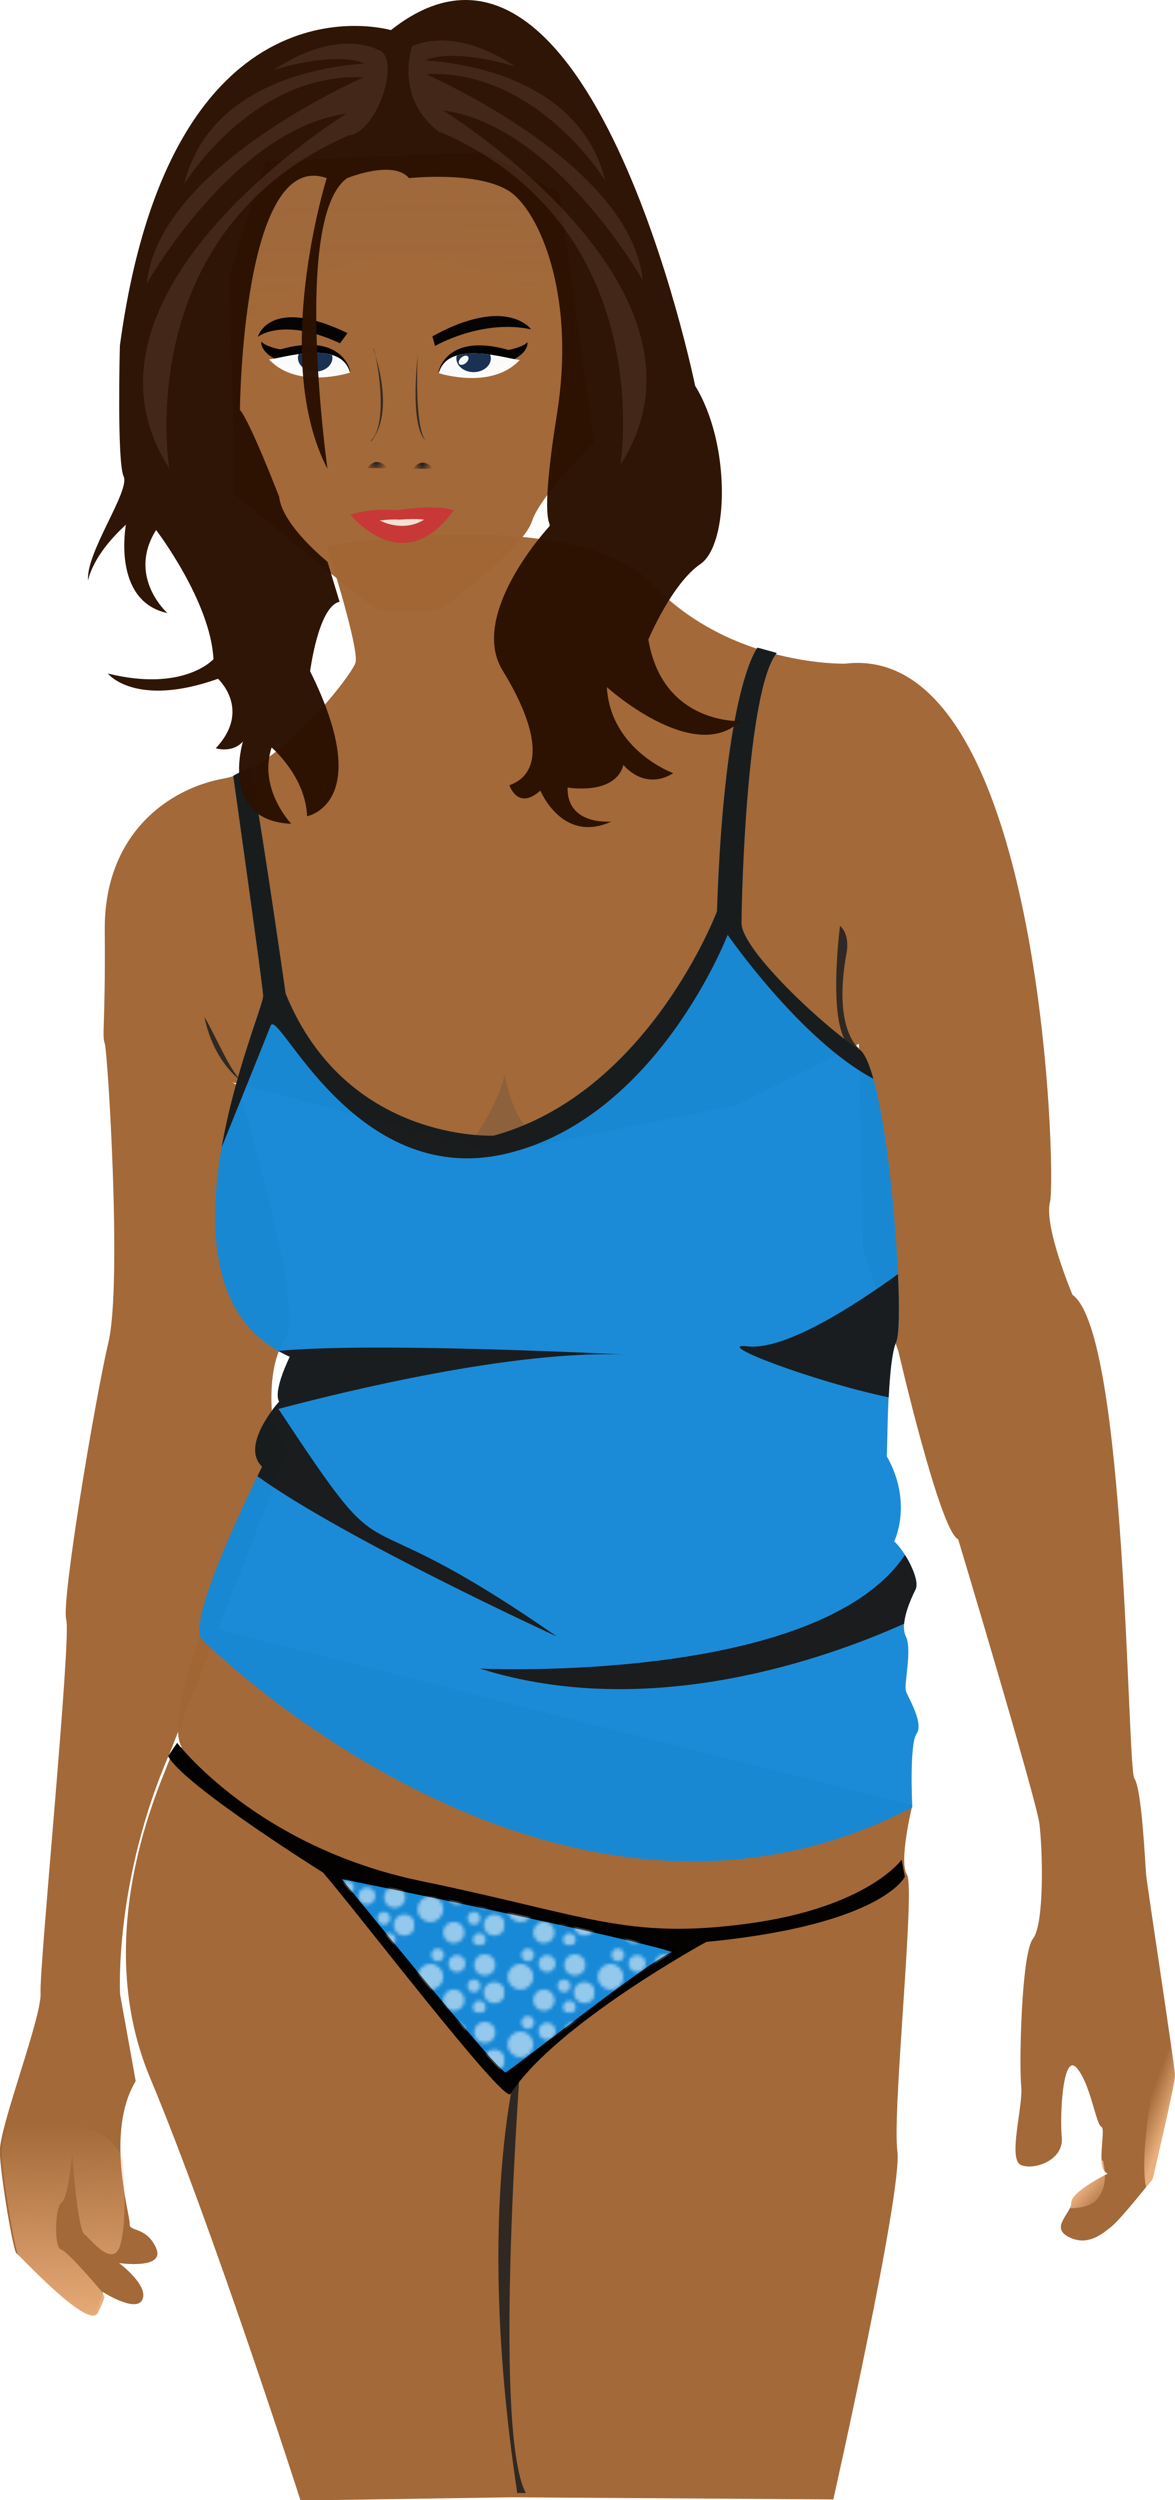 <?xml version="1.0" encoding="UTF-8"?>
<svg version="1.1" viewBox="0 0 486.58 1035.1" xmlns="http://www.w3.org/2000/svg" xmlns:xlink="http://www.w3.org/1999/xlink">
<defs>
<radialGradient id="b" cx="310.37" cy="309.36" r="3.167" gradientTransform="matrix(-.227 1.006 -.908 -.205 107.49 -166.24)" gradientUnits="userSpaceOnUse">
<stop stop-color="#1a1a1a" offset="0"/>
<stop stop-color="#1a1a1a" stop-opacity="0" offset="1"/>
</radialGradient>
<radialGradient id="a" cx="324.96" cy="309.46" r="3.167" gradientTransform="matrix(.016 .835 -.812 .016 13.111 -193.17)" gradientUnits="userSpaceOnUse">
<stop stop-color="#1a1a1a" offset="0"/>
<stop stop-color="#1a1a1a" stop-opacity="0" offset="1"/>
</radialGradient>
<linearGradient id="h" x1="219.63" x2="218.97" y1="886.48" y2="827.28" gradientTransform="matrix(.757 0 0 .757 -478.91 -153.03)" gradientUnits="userSpaceOnUse">
<stop stop-color="#e6aa77" offset="0"/>
<stop stop-color="#e6aa77" stop-opacity="0" offset="1"/>
</linearGradient>
<linearGradient id="g" x1="315.29" x2="316.23" y1="221.9" y2="271.12" gradientTransform="matrix(.757 0 0 .757 -478.91 -153.03)" gradientUnits="userSpaceOnUse">
<stop stop-color="#666" offset="0"/>
<stop stop-color="#666" stop-opacity="0" offset="1"/>
</linearGradient>
<pattern id="d" xlink:href="#c" patternTransform="matrix(.757 0 0 .757 -361.33 400.4)"/>
<pattern id="c" width="27.205" height="20.238" patternTransform="translate(-17.252 576.94)" patternUnits="userSpaceOnUse">
<g transform="translate(-310.2 -765.05)">
<path transform="matrix(.828 0 0 .828 64.74 79.441)" d="m306.22 838.87c0 2.657-2.154 4.811-4.811 4.811s-4.811-2.154-4.811-4.811 2.154-4.811 4.811-4.811 4.811 2.154 4.811 4.811z" fill="#fff" fill-opacity=".98"/>
<path transform="matrix(.69 0 0 .69 113.61 202.45)" d="m306.22 838.87c0 2.657-2.154 4.811-4.811 4.811s-4.811-2.154-4.811-4.811 2.154-4.811 4.811-4.811 4.811 2.154 4.811 4.811z" fill="#fff" fill-opacity=".98"/>
<path transform="matrix(.552 0 0 .552 156.18 306.87)" d="m306.22 838.87c0 2.657-2.154 4.811-4.811 4.811s-4.811-2.154-4.811-4.811 2.154-4.811 4.811-4.811 4.811 2.154 4.811 4.811z" fill="#fff" fill-opacity=".98"/>
<path transform="matrix(.414 0 0 .414 203.06 429.55)" d="m306.22 838.87c0 2.657-2.154 4.811-4.811 4.811s-4.811-2.154-4.811-4.811 2.154-4.811 4.811-4.811 4.811 2.154 4.811 4.811z" fill="#fff" fill-opacity=".98"/>
<path transform="matrix(.414 0 0 .414 191.78 419.92)" d="m306.22 838.87c0 2.657-2.154 4.811-4.811 4.811s-4.811-2.154-4.811-4.811 2.154-4.811 4.811-4.811 4.811 2.154 4.811 4.811z" fill="#fff" fill-opacity=".98"/>
<path transform="matrix(.414 0 0 .414 204.72 436.18)" d="m306.22 838.87c0 2.657-2.154 4.811-4.811 4.811s-4.811-2.154-4.811-4.811 2.154-4.811 4.811-4.811 4.811 2.154 4.811 4.811z" fill="#fff" fill-opacity=".98"/>
<path transform="matrix(.69 0 0 .69 123.23 191.5)" d="m306.22 838.87c0 2.657-2.154 4.811-4.811 4.811s-4.811-2.154-4.811-4.811 2.154-4.811 4.811-4.811 4.811 2.154 4.811 4.811z" fill="#fff" fill-opacity=".98"/>
<path transform="matrix(.69 0 0 .69 126.22 200.12)" d="m306.22 838.87c0 2.657-2.154 4.811-4.811 4.811s-4.811-2.154-4.811-4.811 2.154-4.811 4.811-4.811 4.811 2.154 4.811 4.811z" fill="#fff" fill-opacity=".98"/>
</g>
</pattern>
<linearGradient id="f" x1="556.7" x2="549.14" y1="827.42" y2="824.58" gradientTransform="matrix(.757 0 0 .757 -478.91 -153.03)" gradientUnits="userSpaceOnUse">
<stop stop-color="#ebb17e" offset="0"/>
<stop stop-color="#ebb17e" stop-opacity="0" offset="1"/>
</linearGradient>
<linearGradient id="e" x1="529.71" x2="536.94" y1="847.33" y2="853.78" gradientTransform="matrix(.757 0 0 .757 -478.91 -153.03)" gradientUnits="userSpaceOnUse">
<stop stop-color="#edb382" offset="0"/>
<stop stop-color="#edb382" stop-opacity="0" offset="1"/>
</linearGradient>
</defs>
<g transform="translate(-239.12 130.96)">
<g transform="matrix(1.76 0 0 1.76 823.99 -85.155)">
<path d="m-284.46 356.44s-8.793 23.112-5.024 28.639c0 0-2.01-1.005-2.763 2.261-0.754 3.266-19.595 39.944-4.773 75.366s35.422 99.483 35.422 99.483l49.741-0.754 75.617 0.502s16.329-72.602 15.073-81.897c-1.256-9.295 4.271-62.051 2.261-65.066-2.01-3.015 1.256-16.329 1.256-16.329l-166.81-42.205z" fill="#a16634" fill-rule="evenodd" opacity=".98"/>
<path d="m-255.44 102.39s7.816 24.336 6.75 27.534c-1.066 3.197-17.941 24.869-30.909 27.179-12.968 2.309-28.244 12.968-28.067 35.705 0.178 22.738-0.711 24.514 0 26.646 0.711 2.132 4.086 56.489 0.888 70.167s-11.191 61.285-9.948 65.371c1.244 4.086-6.395 82.069-6.04 87.753 0.355 5.684-9.77 31.62-9.592 37.482 0.178 5.862 3.197 23.448 3.908 23.804 0.711 0.355 16.52 17.764 18.652 13.501 2.132-4.263 1.599-4.441 1.599-4.441s7.994 5.152 9.415 1.776-5.507-8.527-5.507-8.527 11.014 1.599 8.704-3.553c-2.309-5.152-6.395-3.73-6.217-5.684 0.178-1.954-5.862-21.494 1.421-33.574l-3.678-20.421s-1.507-26.629 11.807-57.027l27.634-70.844-3.517-7.034s-1.758-12.561 3.015-19.344c4.773-6.783-11.305-59.539-11.305-59.539l-1.256-0.754 63.056 16.58 55.268-11.054 29.141-14.571 1.005 48.736 8.29 23.615s9.797 42.456 14.068 44.214c0 0 18.339 61.046 19.093 66.824 0.754 5.778 1.256 23.615-1.507 27.132-2.763 3.517-3.266 29.895-2.763 34.668 0.502 4.773-3.266 17.334 0 18.59 3.266 1.256 10.049-1.256 9.546-6.532-0.502-5.276 0.251-20.097 3.517-16.329 3.266 3.768 4.522 13.315 5.778 13.817 1.256 0.502-1.507 9.797 1.507 11.054 0 0-8.541 4.271-8.541 6.783s-5.024 5.778-0.754 8.039 7.537-0.251 10.049-2.261c2.512-2.01 9.797-11.305 9.797-11.305s5.276-22.358 5.276-24.368c0-2.01-6.532-44.466-6.783-47.229-0.251-2.763-1.005-20.097-2.763-22.61-1.758-2.512-1.758-104.76-14.571-113.8 0 0-6.783-16.078-5.276-21.856s-1.758-132.14-48.234-126.61c0 0-26.629 0.754-45.219-18.59s-76.873-9.044-76.737-9.11z" fill="#a16634" fill-rule="evenodd" opacity=".98"/>
<path d="m-130.14 220.66s-6.28-4.271-3.015-22.358c0 0 1.005-4.271-1.507-6.532 0 0-3.888 29.635 4.522 28.89z" fill="#2c2623" fill-opacity=".98" fill-rule="evenodd" opacity=".98"/>
<path d="m-275.69 228.16s-6.395-4.352-8.527-15.01c3.221 5.684 5.54 11.672 8.527 15.01z" fill="#2c2623" fill-opacity=".98" fill-rule="evenodd" opacity=".98"/>
<path d="m-278.35 38.794 1.244 51.515 20.428 16.698s12.435 10.658 14.033 10.481c1.599-0.178 12.612 1.244 15.632-1.244 3.02-2.487 17.941-13.678 19.895-19.718 1.954-6.04 14.566-18.474 14.566-18.474l-8.171-58.621s-16.876-9.592-18.297-9.592c-1.421 0-32.33 1.244-32.33 1.244l-18.474 0.888-8.527 26.823z" fill="#a16634" fill-rule="evenodd" opacity=".98"/>
<path d="m-249.9 61.38c0-0.251-1.884-9.358-16.455-5.213 0 0-3.329-0.565-4.459-1.821 0 0-1.444 6.406 20.474 7.411" fill-rule="evenodd" opacity=".98"/>
<path d="m-229.13 61.506c0-0.251 1.884-9.358 16.455-5.213 0 0 3.329-0.565 4.459-1.821 0 0 1.444 6.406-20.474 7.411" fill-rule="evenodd" opacity=".98"/>
<path d="m-209.6 455.42s-11.556 35.171-1.005 105.01l2.01 1e-5c-8.039-15.073-1.005-105.01-1.005-105.01z" fill="#2c2623" fill-opacity=".98" fill-rule="evenodd" opacity=".98"/>
<path d="m-290.62 383.94-2.135 3.14c3.517 6.783 36.427 27.383 36.427 27.383 7.285 8.29 42.205 54.012 44.089 52.128 10.677-16.455 46.099-35.799 46.099-35.799 41.451-4.019 46.727-15.324 46.727-15.324l-0.754-4.019s-8.039 11.305-36.427 15.073c-28.388 3.768-37.683-2.01-76.622-10.049-38.939-8.039-57.529-32.658-57.529-32.658" fill-rule="evenodd" opacity=".98"/>
<path d="m-277.43 156.47s6.783 48.234 7.034 51.751c0.251 3.517-29.393 69.336 6.28 84.912 0 0-4.019 8.039-2.512 10.551 0 0-9.295 10.3-4.019 15.324 0 0-18.59 36.929-14.068 40.697 0 0 82.902 83.153 167.06 39.441 0 0-0.754-14.822 1.005-17.334 1.758-2.512-2.01-8.541-2.512-10.049-0.502-1.507 1.507-9.797 0-12.812-1.507-3.015 1.005-8.541 2.261-11.054 1.256-2.512-3.015-9.797-5.024-11.305 0 0 4.522-9.044-1.758-20.097 0.251-1.507 0-21.856 2.261-26.88 2.261-5.024-2.01-64.814-8.793-68.834-6.783-4.019-27.634-23.112-27.634-29.644 0-6.532 1.256-54.766 8.29-63.558l-4.522-1.256s-7.788 9.295-9.546 62.051c0 0-16.078 42.707-52.505 52.756 0 0-34.668 1.758-48.988-33.412 0 0-7.537-52.756-8.541-53.258l0.502-0.251-4.271 2.261z" fill="#1789d6" fill-rule="evenodd" opacity=".98"/>
<path d="m-225.63 94.102c-11.901 16.494-24.219 0.94-24.219 0.94s5.115-1.67 10.752-1.044h0.104c11.066-1.566 13.362 0.104 13.362 0.104z" fill="#c83737" fill-rule="evenodd" opacity=".98"/>
<path d="m-229.95 55.351s11.054-6.406 22.61-3.894c0 0-5.652-8.039-23.238 1.633l0.628 2.261z" fill-opacity=".98" fill-rule="evenodd" opacity=".98"/>
<path d="m-252.31 54.723c-13.566-6.28-19.344-1.507-19.344-1.507s2.638-9.672 20.851-1.005l0.251 0.126-1.758 2.387z" fill-opacity=".98" fill-rule="evenodd" opacity=".98"/>
<path d="m-229.07 61.757s12.391 4.056 19.048-3.103c-2.875-0.204-16.878-4.921-19.048 3.103z" fill="#fff" fill-rule="evenodd" opacity=".98"/>
<path d="m-221.36 57.092c-1.234 0.027-2.407 0.194-3.478 0.521-0.054 0.211-0.095 0.439-0.095 0.663 0 1.789 1.808 3.242 4.046 3.242s4.07-1.453 4.07-3.242c0-0.302-0.069-0.598-0.166-0.876-1.429-0.2-2.933-0.339-4.378-0.308z" fill="#162d50" fill-rule="evenodd" opacity=".98"/>
<path d="m-249.96 61.631s-12.391 4.056-19.048-3.103c2.875-0.204 16.878-4.921 19.048 3.103z" fill="#fff" fill-rule="evenodd" opacity=".98"/>
<path d="m-257.67 56.967c1.234 0.027 2.407 0.194 3.478 0.521 0.054 0.211 0.095 0.439 0.095 0.663 0 1.789-1.808 3.242-4.046 3.242s-4.07-1.453-4.07-3.242c0-0.302 0.069-0.598 0.166-0.876 1.429-0.2 2.933-0.339 4.378-0.308z" fill="#162d50" fill-rule="evenodd" opacity=".98"/>
<path d="m-245.81 84.101s1.776-3.236 4.796 0" fill="url(#b)" fill-rule="evenodd" opacity=".98"/>
<path d="m-235.06 84.248s1.776-3.236 4.796 0" fill="url(#a)" fill-rule="evenodd" opacity=".98"/>
<path d="m-244.52 55.979s5.527 14.571-0.502 21.856v-0.251c4.591-4.328 0.916-22.187 0.502-21.605z" fill="#302824" fill-opacity=".98" fill-rule="evenodd" opacity=".98"/>
<path d="m-233.97 57.109s-2.135 17.083 1.884 20.6c-2.807-2.891-2.01-20.272-1.884-20.6z" fill="#302824" fill-opacity=".98" fill-rule="evenodd" opacity=".98"/>
<path d="m-119.37 339.75c-20.502 30.55-100.02 26.739-100.02 26.739 40.065 12.652 82.104-2.599 99.81-10.554 0.242-2.868 1.771-6.24 2.674-8.045 0.828-1.656-0.717-5.358-2.461-8.14z" fill="#1a1a1a" fill-rule="evenodd" opacity=".98"/>
<path d="m-267.36 304.56c-2.043 2.522-7.674 10.258-3.289 14.434 0 0-0.444 0.929-1.089 2.248 20.539 14.801 70.421 37.695 70.421 37.695-52.24-36.33-36.531-9.684-66.043-54.378z" fill="#1a1a1a" fill-rule="evenodd" opacity=".98"/>
<path d="m-321.42 473.4c-3.342 0.054-6.559 0.48-9.252 0.97-0.732 2.788-1.222 5.081-1.183 6.365 0.178 5.862 3.194 23.45 3.904 23.805 0.711 0.355 16.538 17.751 18.67 13.488 0.973-1.947 1.371-3.005 1.538-3.62-0.132-0.429-0.308-0.994-0.308-0.994 1e-5 -2e-5 -8.34-9.938-9.938-10.293-1.599-0.355-1.433-9.961 0.166-11.027 1.599-1.066 2.485-11.358 2.485-11.358-1e-5 0 1.264 17.569 2.863 18.812 1.599 1.243 6.92 8.359 8.519 2.319 1.599-6.04 0.71-17.061 0.71-17.061h0.024c-0.089-0.996-0.147-2.032-0.189-3.076-2.977-6.772-10.689-8.448-18.008-8.329z" fill="url(#h)" fill-rule="evenodd" opacity=".98"/>
<path d="m-221.66 242.89s6.532-8.541 8.039-16.078c0 0 2.763 13.063 6.532 12.561 3.768-0.502-8.541 10.551-14.571 3.517z" fill="#4d4d4d" fill-rule="evenodd" opacity=".243"/>
<path d="m-154.08 126.33c1e-5 -1e-5 -7.778 9.289-9.536 62.044 0 0-16.081 42.696-52.508 52.745 0 0-34.663 1.758-48.982-33.412 0 0-7.537-52.739-8.542-53.242l-3.786 2.011c-1e-5 1e-5 6.8 48.234 7.052 51.751 0.121 1.687-6.645 17.701-9.773 35.636 5.016-12.411 10.5-25.977 11.524-28.609 1.758-4.522 19.604 38.437 55.277 30.147 35.673-8.29 52.248-51.514 52.248-51.514 0 1e-5 17.109 24.726 34.288 33.862-1.034-3.691-2.163-6.257-3.384-6.981-6.783-4.019-27.638-23.094-27.638-29.626-1e-5 -6.532 1.248-54.766 8.282-63.559l-4.52-1.254z" fill="#1a1a1a" fill-rule="evenodd" opacity=".98"/>
<path d="m-219.01 9.838c-1.421 0-32.347 1.254-32.347 1.254l-18.457 0.876-8.542 26.834 0.308 13.086c19.468-12.607 35.174-30.462 81.33-3.81l-3.999-28.656c1e-5 0-16.87-9.584-18.291-9.584z" fill="url(#g)" fill-rule="evenodd" opacity=".08"/>
<path d="m-304.11 55.315s-0.711 27.356 0.888 30.731c1.599 3.375-9.06 18.119-8.349 24.514 0 0 0.711-5.684 8.882-13.145 0 0-3.375 17.941 9.77 20.784 0 0-9.592-8.527-2.665-19.54 0 0 12.79 16.698 13.501 30.376 0 0-6.928 7.816-24.869 3.375 0 0 6.395 8.171 25.935 1.244 0 0 7.994 7.283-0.533 16.343 0 0 3.908 1.244 6.395-1.599 0 0-5.684 18.652 11.369 19.363 0 0-7.816-8.171-4.619-17.941 0 0 7.994 6.75 8.349 16.165 0 0 16.165-3.02 0.711-34.107 0 0 1.954-15.277 6.928-16.343l-2.842-9.415s-10.658-8.527-11.369-15.277c0 0-6.928-17.941-9.237-20.428 0 0 0.533-61.641 20.428-54.535 0 0-13.323 42.456 0.178 68.391 0 0-8.349-59.154 4.619-68.391 0 0 10.836-4.441 14.566 0 0 0 17.941-1.954 24.692 3.908 6.75 5.862 14.389 24.869 10.125 51.515-4.263 26.646-1.244 25.402-1.776 26.468 0 0-19.185 20.606-11.014 33.929 8.171 13.323 9.948 23.981 1.599 27.001 0 0 1.954 6.04 7.283 1.244 0 0 5.152 12.612 16.698 7.283 0 0-10.481 1.066-10.303-7.994 0 0 11.191 1.954 13.145-5.329 0 0 4.796 6.217 11.724 1.954 0 0-14.744-5.329-15.632-20.251 0 0 20.428 18.474 31.442 7.994 0 0-18.297 0.888-21.672-19.185 0 0 5.507-13.145 12.257-17.764 6.75-4.619 7.106-28.422-1.244-41.923 0 0-24.692-120.79-71.588-83.668 0 0-51.693-15.277-63.772 74.253z" fill="#2b1100" fill-rule="evenodd" opacity=".98"/>
<path d="m-232.53 96.227c-5.12 3.158-10.421 0.18-10.421 0.18s2.201-0.32 4.626-0.2h0.045c4.761-0.3 5.749 0.02 5.749 0.02z" fill="#f4e3d7" fill-rule="evenodd" opacity=".98"/>
<path d="m-252.81 415.47s37.934 46.978 39.441 46.475c1.507-0.502 35.673-27.885 39.944-28.639 4.271-0.754-78.38-17.837-79.385-17.837z" fill="#1789d6" fill-rule="evenodd" stroke="#000" stroke-width=".757px"/>
<path d="m-252.81 415.47s37.934 46.978 39.441 46.475c1.507-0.502 35.673-27.885 39.944-28.639 4.271-0.754-78.38-17.837-79.385-17.837z" fill="url(#d)" fill-rule="evenodd" opacity=".554" stroke="#000" stroke-width=".757px"/>
<path d="m-241.26 290.98c-9.979-0.029-19.191 0.176-25.58 0.781 0.866 0.489 1.763 0.954 2.721 1.372-1e-5 -1e-5 -4.016 8.041-2.508 10.554 0 0-0.755 0.831-1.704 2.13 17.254-4.619 57.128-14.337 83.341-13.18 1e-5 1e-5 -30.609-1.583-56.271-1.656z" fill="#191919" fill-opacity=".98" fill-rule="evenodd" opacity=".98"/>
<path d="m-56.899 454.2c-1.403 0.851-2.527 1.894-2.769 3.1-0.636 3.179-4.704 22.559-3.005 31.188 0.895-1.115 1.538-1.917 1.538-1.917 2.3e-5 1e-5 5.277-22.363 5.277-24.373 0-0.508-0.414-3.619-1.041-7.998z" fill="url(#f)" fill-rule="evenodd" opacity=".98"/>
<path d="m-72.825 482.17-0.284 0.095c0.077 1.024 0.289 1.908 0.734 2.485-0.119-1.491-0.45-2.579-0.45-2.579zm0.497 3.478c-1.593 0.829-7.903 4.227-7.903 6.436 0 0.436-0.151 0.9-0.379 1.372 2.458-0.051 4.997-0.514 6.365-2.035 1.546-1.717 1.933-3.943 1.917-5.774z" fill="url(#e)" fill-rule="evenodd" opacity=".98"/>
<path d="m-121.03 273.68c-9.363 6.801-26.316 18.01-35.282 17.014-9.003-1 15.075 8.19 33.105 11.997 0.274-5.387 0.751-10.811 1.775-13.086 0.666-1.481 0.768-7.762 0.402-15.925z" fill="#191919" fill-opacity=".98" fill-rule="evenodd" opacity=".98"/>
<path transform="matrix(.642 .71 -.877 .767 -195.03 -395.73)" d="m338.9 279.6c0 0.641-0.39 1.161-0.871 1.161s-0.871-0.52-0.871-1.161c0-0.641 0.39-1.161 0.871-1.161s0.871 0.52 0.871 1.161z" fill="#fff" fill-opacity=".98" opacity=".98"/>
<path d="m-243.51-14.362s-9.295-5.276-24.368 4.773c0 0 14.068-4.522 21.354-1.507-0.502 0.251-35.673 0.754-42.456 28.388 0 0 16.078-26.378 42.205-25.122-1.005 0.502-48.234 21.102-50.997 48.485 0 0 20.6-36.427 46.978-39.944 0 0-68.331 41.953-41.702 83.405 0 0-9.295-56.022 42.456-78.38h0.502c6.801-2.211 11.513-18.851 6.029-20.097z" fill="#ffd5d5" fill-rule="evenodd" opacity=".099"/>
<path d="m-235.35-15.116s9.295-5.276 24.368 4.773c0 0-14.068-4.522-21.354-1.507 0.502 0.251 35.673 0.754 42.456 28.388 0 0-16.078-26.378-42.205-25.122 1.005 0.502 48.234 21.102 50.997 48.485 0 0-20.6-36.427-46.978-39.944 0 0 68.331 41.953 41.702 83.405 0 0 9.295-56.022-42.456-78.38l0.131 0.251c-11.054-8.039-6.662-20.349-6.662-20.349z" fill="#ffd5d5" fill-rule="evenodd" opacity=".098"/>
</g>
</g>
</svg>
